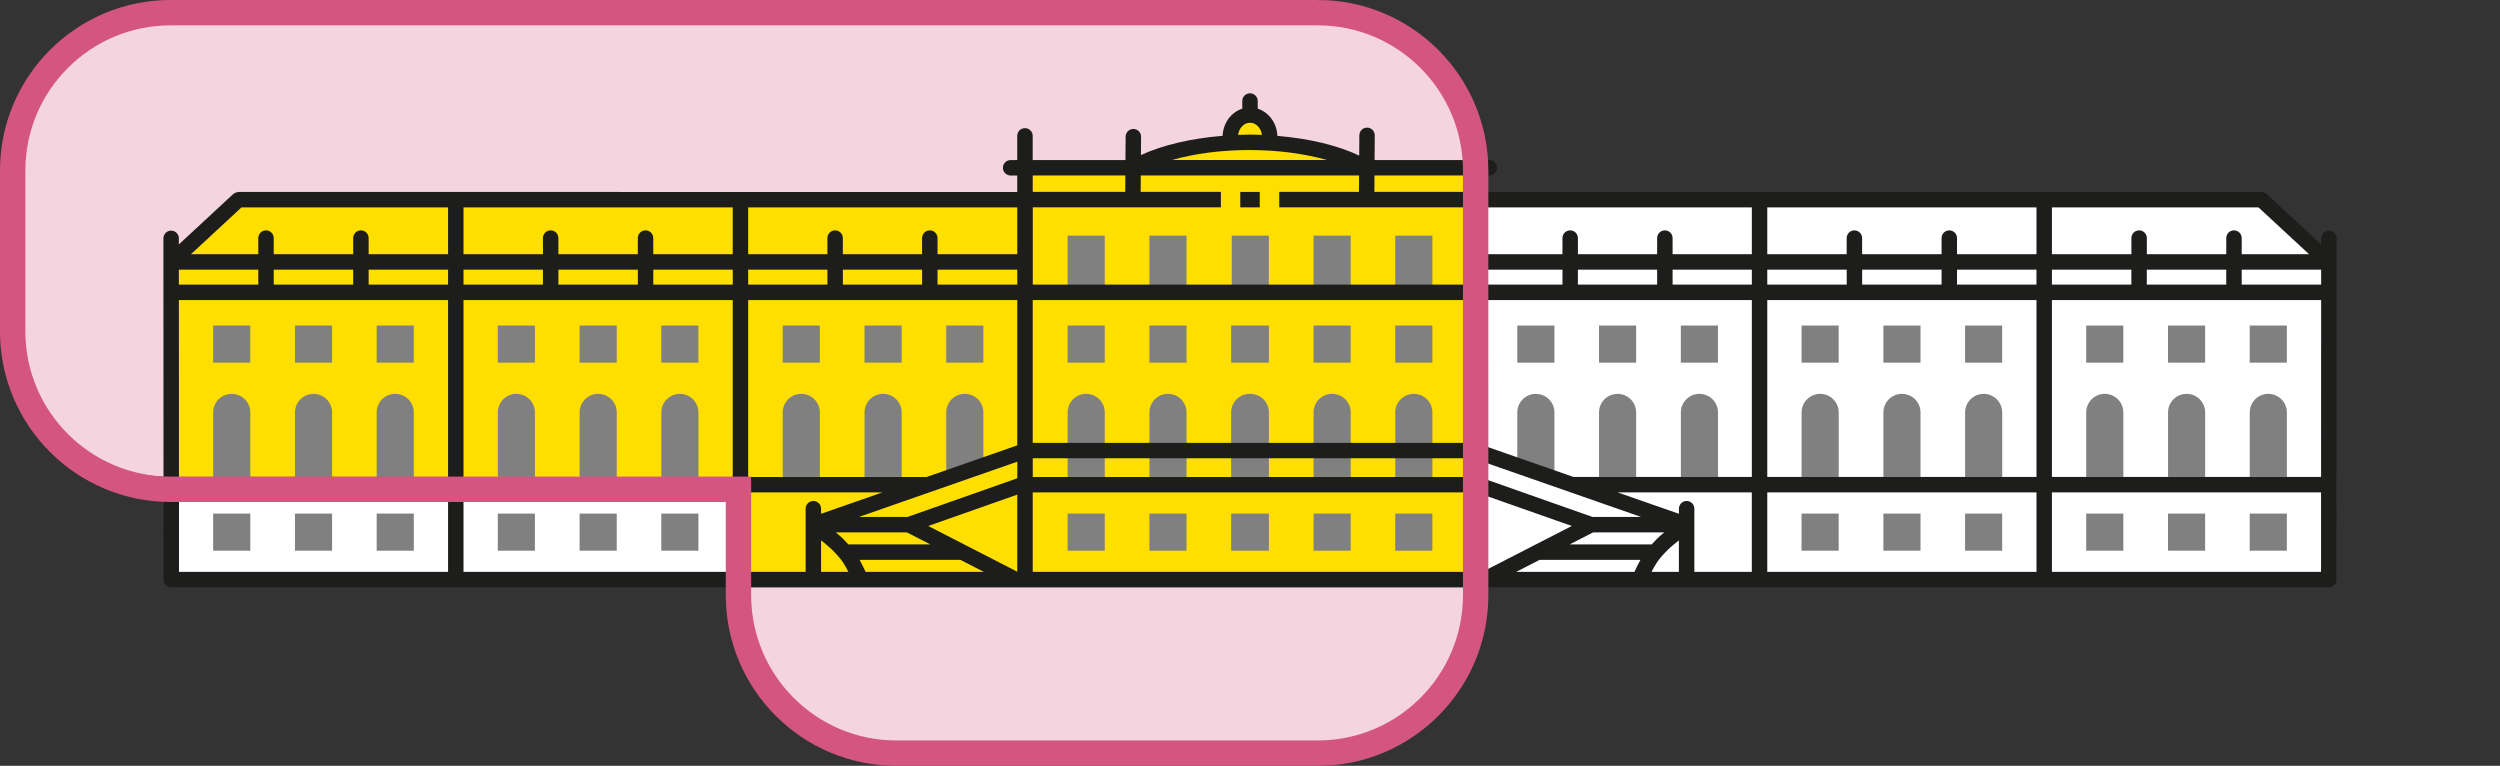 <?xml version="1.0" encoding="UTF-8"?>
<svg xmlns="http://www.w3.org/2000/svg" id="Ebene_1" data-name="Ebene 1" viewBox="0 0 790 242">
  <rect x="0" y="0" width="790" height="242" fill="#333333" stroke="none"/>
  <defs>
    <style>
      .cls-1, .cls-2 {
        fill: none;
      }

      .cls-3 {
        fill: gray;
      }

      .cls-4 {
        fill: #1d1e1c;
      }

      .cls-5 {
        fill: #f4d4df;
      }

      .cls-6 {
        fill: #fff;
      }

      .cls-7 {
        fill: #fff7bf;
      }

      .cls-2 {
        stroke: #d45580;
        stroke-miterlimit: 10;
        stroke-width: 8.02px;
      }

      .cls-8 {
        fill: #ffdf00;
      }
    </style>
  </defs>
  <rect class="cls-1" width="790" height="242"></rect>
  <path class="cls-5" d="M416.37,4H53.94C26.36,4,4,26.36,4,53.94v46.84c0,27.58,22.36,49.94,49.94,49.94h179.41v37.33c0,27.58,22.36,49.94,49.94,49.94h133.08c27.58,0,49.94-22.36,49.94-49.94V53.94c0-27.58-22.36-49.94-49.94-49.94Z"></path>
  <g>
    <g>
      <polygon class="cls-6" points="74.81 63.09 52.81 83.57 52.98 83.57 52.98 183.43 323.65 183.43 323.65 63.09 74.81 63.09"></polygon>
      <polygon class="cls-6" points="736.85 83.57 714.85 63.09 466.32 63.09 466.32 183.43 737.02 183.43 737.02 83.57 736.85 83.57"></polygon>
      <path class="cls-7" d="M425.4,51.57c-7.46-3.92-15.71-6.44-24.44-7.23,0-.1.01-.19.01-.29,0-4.15-2.67-7.52-5.96-7.52s-5.96,3.37-5.96,7.52c0,.1,0,.19.01.29-8.74.79-16.99,3.31-24.44,7.23h-40.95v131.86h142.67V51.57h-40.92Z"></path>
      <rect class="cls-8" x="236.01" y="126.86" width="230.31" height="56.57"></rect>
      <g>
        <polygon class="cls-8" points="74.81 63.09 52.81 83.57 52.98 83.57 52.9 150.77 323.56 150.77 323.65 63.09 74.81 63.09"></polygon>
        <path class="cls-8" d="M425.4,51.57c-7.46-3.92-15.71-6.44-24.44-7.23,0-.1.01-.19.01-.29,0-4.15-2.67-7.52-5.96-7.52s-5.96,3.37-5.96,7.52c0,.1,0,.19.01.29-8.74.79-16.99,3.31-24.44,7.23h-40.95v99.16h142.67V51.57h-40.92Z"></path>
      </g>
    </g>
    <g>
      <g>
        <g>
          <rect class="cls-3" x="531.14" y="102.87" width="11.73" height="11.73"></rect>
          <rect class="cls-3" x="505.29" y="102.87" width="11.73" height="11.73"></rect>
          <rect class="cls-3" x="479.47" y="102.87" width="11.73" height="11.73"></rect>
          <path class="cls-3" d="M542.88,130.32c0-3.24-2.62-5.86-5.86-5.86s-5.87,2.62-5.87,5.86c0,0,0,0,0,0h0v20.4h11.73v-20.37s0-.02,0-.03Z"></path>
          <path class="cls-3" d="M517.02,130.32c0-3.24-2.63-5.86-5.86-5.86s-5.87,2.62-5.87,5.86c0,.02,0,.05,0,.07v20.33h11.73v-20.4h0s0,0,0,0Z"></path>
          <path class="cls-3" d="M485.34,124.46c-3.25,0-5.87,2.62-5.87,5.86h0v17.44l11.73,2.96v-20.35s0-.03,0-.04c0-3.24-2.63-5.86-5.86-5.86Z"></path>
        </g>
        <g>
          <rect class="cls-3" x="337.37" y="102.87" width="11.73" height="11.73"></rect>
          <rect class="cls-3" x="363.22" y="102.87" width="11.73" height="11.73"></rect>
          <rect class="cls-3" x="337.37" y="74.46" width="11.73" height="18.21"></rect>
          <rect class="cls-3" x="363.22" y="74.46" width="11.73" height="18.21"></rect>
          <rect class="cls-3" x="389.23" y="74.46" width="11.73" height="18.21"></rect>
          <rect class="cls-3" x="415.09" y="74.46" width="11.73" height="18.21"></rect>
          <rect class="cls-3" x="440.9" y="74.46" width="11.73" height="18.21"></rect>
          <rect class="cls-3" x="337.37" y="162.29" width="11.73" height="11.73"></rect>
          <rect class="cls-3" x="363.22" y="162.29" width="11.73" height="11.73"></rect>
          <path class="cls-3" d="M349.1,130.32c0-3.24-2.63-5.86-5.87-5.86s-5.86,2.62-5.86,5.86c0,.02,0,.03,0,.04v20.36h11.73v-20.4h0s0,0,0,0Z"></path>
          <path class="cls-3" d="M369.08,124.46c-3.23,0-5.86,2.62-5.86,5.86,0,0,0,0,0,0h0v20.4h11.73v-20.34s0-.04,0-.06c0-3.24-2.62-5.86-5.87-5.86Z"></path>
          <polygon class="cls-3" points="389.23 102.87 389.04 102.87 389.04 114.61 389.23 114.61 400.77 114.61 400.97 114.61 400.97 102.87 400.77 102.87 389.23 102.87"></polygon>
          <rect class="cls-3" x="415.09" y="102.87" width="11.73" height="11.73"></rect>
          <rect class="cls-3" x="440.9" y="102.87" width="11.73" height="11.73"></rect>
          <polygon class="cls-3" points="389.23 162.29 389.04 162.29 389.04 174.02 389.23 174.02 400.77 174.02 400.97 174.02 400.97 162.29 400.77 162.29 389.23 162.29"></polygon>
          <rect class="cls-3" x="415.09" y="162.29" width="11.73" height="11.73"></rect>
          <rect class="cls-3" x="440.9" y="162.29" width="11.73" height="11.73"></rect>
          <path class="cls-3" d="M400.97,130.32c0-3.24-2.63-5.86-5.87-5.86-.03,0-.06,0-.1,0-.03,0-.06,0-.1,0-3.23,0-5.86,2.62-5.86,5.86,0,0,0,.02,0,.03v20.37h11.93v-20.4h0s0,0,0,0Z"></path>
          <path class="cls-3" d="M426.82,130.32c0-3.24-2.62-5.86-5.87-5.86s-5.86,2.62-5.86,5.86c0,.02,0,.05,0,.07v20.33h11.73v-20.4h0s0,0,0,0Z"></path>
          <path class="cls-3" d="M452.64,130.32c0-3.24-2.62-5.86-5.87-5.86s-5.86,2.62-5.86,5.86c0,0,0,.02,0,.03v20.37h11.73v-20.4h0s0,0,0,0Z"></path>
        </g>
        <g>
          <rect class="cls-3" x="247.34" y="102.87" width="11.73" height="11.73"></rect>
          <rect class="cls-3" x="273.19" y="102.87" width="11.73" height="11.73"></rect>
          <rect class="cls-3" x="299.01" y="102.87" width="11.73" height="11.73"></rect>
          <path class="cls-3" d="M259.07,130.32c0-3.24-2.62-5.86-5.87-5.86s-5.86,2.62-5.86,5.86c0,0,0,0,0,.01v20.39h11.73v-20.4h0s0,0,0,0Z"></path>
          <path class="cls-3" d="M284.93,130.32c0-3.24-2.63-5.86-5.87-5.86s-5.86,2.62-5.86,5.86c0,0,0,.02,0,.03v20.37h11.73v-20.4h0s0,0,0,0Z"></path>
          <path class="cls-3" d="M304.88,124.46c-3.25,0-5.87,2.62-5.87,5.86v20.4l11.73-2.96v-17.44c0-3.24-2.63-5.86-5.86-5.86Z"></path>
        </g>
        <g>
          <rect class="cls-3" x="67.36" y="102.87" width="11.73" height="11.73"></rect>
          <rect class="cls-3" x="93.21" y="102.87" width="11.73" height="11.73"></rect>
          <rect class="cls-3" x="119.03" y="102.87" width="11.73" height="11.73"></rect>
          <rect class="cls-3" x="67.36" y="162.29" width="11.73" height="11.73"></rect>
          <rect class="cls-3" x="93.21" y="162.29" width="11.73" height="11.73"></rect>
          <rect class="cls-3" x="119.03" y="162.29" width="11.73" height="11.73"></rect>
          <path class="cls-3" d="M79.09,130.32c0-3.24-2.62-5.86-5.87-5.86s-5.86,2.62-5.86,5.86c0,0,0,.02,0,.03v20.37h11.73v-20.4h0s0,0,0,0Z"></path>
          <path class="cls-3" d="M104.94,130.32c0-3.24-2.63-5.86-5.86-5.86s-5.87,2.62-5.87,5.86c0,0,0,.02,0,.03v20.37h11.73v-20.4h0s0,0,0,0Z"></path>
          <path class="cls-3" d="M130.76,130.32c0-3.24-2.63-5.86-5.87-5.86s-5.86,2.62-5.86,5.86c0,0,0,0,0,0h0v20.4h11.73v-20.37s0-.02,0-.03Z"></path>
        </g>
        <g>
          <rect class="cls-3" x="157.3" y="162.29" width="11.73" height="11.73"></rect>
          <rect class="cls-3" x="183.16" y="162.29" width="11.73" height="11.73"></rect>
          <rect class="cls-3" x="208.97" y="162.29" width="11.73" height="11.73"></rect>
          <rect class="cls-3" x="157.3" y="102.87" width="11.73" height="11.73"></rect>
          <rect class="cls-3" x="183.16" y="102.87" width="11.73" height="11.73"></rect>
          <rect class="cls-3" x="208.97" y="102.87" width="11.73" height="11.73"></rect>
          <path class="cls-3" d="M163.17,124.46c-3.23,0-5.86,2.62-5.86,5.86,0,0,0,0,0,0h0v20.4h11.73v-20.4h0s0,0,0,0c0-3.24-2.62-5.86-5.87-5.86Z"></path>
          <path class="cls-3" d="M194.89,130.32c0-3.24-2.63-5.86-5.86-5.86s-5.87,2.62-5.87,5.86c0,0,0,0,0,.01v20.39h11.73v-20.4h0s0,0,0,0Z"></path>
          <path class="cls-3" d="M220.71,130.32c0-3.24-2.63-5.86-5.87-5.86s-5.86,2.62-5.86,5.86c0,0,0,0,0,0h0v20.4h11.73v-20.36s0-.03,0-.04Z"></path>
        </g>
        <g>
          <rect class="cls-3" x="569.29" y="102.87" width="11.73" height="11.73"></rect>
          <rect class="cls-3" x="595.15" y="102.87" width="11.73" height="11.73"></rect>
          <rect class="cls-3" x="620.96" y="102.87" width="11.73" height="11.73"></rect>
          <rect class="cls-3" x="569.29" y="162.29" width="11.73" height="11.73"></rect>
          <rect class="cls-3" x="595.15" y="162.29" width="11.73" height="11.73"></rect>
          <rect class="cls-3" x="620.96" y="162.29" width="11.73" height="11.73"></rect>
          <path class="cls-3" d="M581.03,130.32c0-3.24-2.62-5.86-5.86-5.86s-5.87,2.62-5.87,5.86c0,0,0,.02,0,.03v20.37h11.73v-20.4h0s0,0,0,0Z"></path>
          <path class="cls-3" d="M606.88,130.32c0-3.24-2.63-5.86-5.87-5.86s-5.86,2.62-5.86,5.86c0,.02,0,.03,0,.04v20.36h11.73v-20.4h0s0,0,0,0Z"></path>
          <path class="cls-3" d="M632.7,130.32c0-3.24-2.63-5.86-5.87-5.86s-5.86,2.62-5.86,5.86c0,0,0,0,0,0h0v20.4h11.73v-20.39s0,0,0-.01Z"></path>
        </g>
        <g>
          <rect class="cls-3" x="659.24" y="102.87" width="11.73" height="11.73"></rect>
          <rect class="cls-3" x="685.09" y="102.87" width="11.73" height="11.73"></rect>
          <rect class="cls-3" x="710.91" y="102.87" width="11.73" height="11.73"></rect>
          <rect class="cls-3" x="659.24" y="162.29" width="11.73" height="11.73"></rect>
          <rect class="cls-3" x="685.09" y="162.29" width="11.73" height="11.73"></rect>
          <rect class="cls-3" x="710.91" y="162.29" width="11.73" height="11.73"></rect>
          <path class="cls-3" d="M670.97,130.32c0-3.24-2.62-5.86-5.87-5.86s-5.86,2.62-5.86,5.86c0,0,0,0,0,.01v20.39h11.73v-20.4h0s0,0,0,0Z"></path>
          <path class="cls-3" d="M696.83,130.32c0-3.24-2.63-5.86-5.87-5.86s-5.86,2.62-5.86,5.86c0,0,0,.02,0,.03v20.37h11.73v-20.4h0s0,0,0,0Z"></path>
          <path class="cls-3" d="M722.65,130.32c0-3.24-2.63-5.86-5.87-5.86s-5.86,2.62-5.86,5.86c0,0,0,0,0,0h0v20.4h11.73v-20.37s0-.02,0-.03Z"></path>
        </g>
      </g>
      <rect class="cls-4" x="391.93" y="60.65" width="6.15" height="4.88"></rect>
      <path class="cls-4" d="M463.66,150.73h-137.31v-5.91h137.31v5.91ZM395,29.48h0c-1.35,0-2.44,1.09-2.44,2.44v2.42c-3.49,1.11-6.05,4.5-6.22,8.58-9.88.79-18.96,2.91-25.8,6.08l.04-5.79c.01-1.35-1.07-2.45-2.42-2.46h-.08c-1.23,0-2.37,1.11-2.38,2.42l-.06,7.41h-29.31v-7.65c0-1.35-1.08-2.44-2.44-2.44s-2.44,1.09-2.44,2.44v7.65h-2.09c-1.35,0-2.44,1.09-2.44,2.44s1.1,2.44,2.44,2.44h2.09v5.2H75.36c-.39.09-.83.04-1.66.65l-17.18,15.93v-1.92c0-1.35-1.1-2.44-2.44-2.44s-2.4,1.06-2.44,2.38v2.01l.04,105.91c0,1.35,1.09,2.44,2.44,2.44h681.75c1.35,0,2.44-1.09,2.44-2.44l.04-107.86c0-1.35-1.09-2.44-2.44-2.44s-2.44,1.09-2.44,2.44v1.92l-17.18-15.93c-.34-.2-.64-.53-1.66-.65h-246.1v-5.2h2.1c1.35,0,2.44-1.09,2.44-2.44s-1.09-2.44-2.44-2.44h-2.1v-7.65c0-1.35-1.09-2.44-2.44-2.44s-2.44,1.09-2.44,2.44v7.65h-29.28l.06-7.79c0-1.35-1.07-2.45-2.42-2.46h-.01c-1.35,0-2.43,1.08-2.44,2.42l-.05,6.42c-6.8-3.24-15.9-5.41-25.85-6.23-.16-4.09-2.73-7.48-6.22-8.6v-2.42c0-1.35-1.09-2.44-2.44-2.44M391.24,42.62c.29-2.17,1.86-3.83,3.77-3.83s3.48,1.67,3.76,3.84c-1.31-.04-2.6-.1-3.92-.1-1.21,0-2.41.05-3.6.09M370.32,50.57c7.1-2.03,15.61-3.16,24.52-3.16s17.4,1.14,24.49,3.16h-49.01ZM434.3,60.64l.04-5.2h29.32v5.2h-29.36ZM360.45,60.64l.04-5.2h68.98l-.04,5.2h-25.19v4.88h59.44v24.42h-137.32v-24.42h59.44v-4.88h-25.33ZM326.34,60.64v-5.2h29.27l-.04,5.2h-29.23ZM648.41,80.33v-14.8h65.27l15.98,14.8h-21.28v-5.09c0-1.35-1.09-2.44-2.44-2.44s-2.44,1.08-2.44,2.44v5.09h-25.1v-5.09c0-1.35-1.09-2.44-2.44-2.44s-2.44,1.08-2.44,2.44v5.09h-25.1ZM558.46,80.33v-14.8h85.07v14.8h-25.11v-5.09c0-1.35-1.09-2.44-2.44-2.44s-2.44,1.08-2.44,2.44v5.09h-25.11v-5.09c0-1.35-1.09-2.44-2.44-2.44s-2.44,1.08-2.44,2.44v5.09h-25.1ZM468.54,80.33v-14.8h85.04v14.8h-25.04v-5.09c0-1.35-1.09-2.44-2.44-2.44s-2.44,1.08-2.44,2.44v5.09h-25.04v-5.09c0-1.35-1.09-2.44-2.44-2.44s-2.44,1.08-2.44,2.44v5.09h-25.2ZM236.42,80.33v-14.8h85.04v14.8h-25.2v-5.09c0-1.35-1.09-2.44-2.44-2.44s-2.44,1.08-2.44,2.44v5.09h-25.04v-5.09c0-1.35-1.09-2.44-2.44-2.44s-2.44,1.08-2.44,2.44v5.09h-25.05ZM146.47,80.33v-14.8h85.07v14.8h-25.11v-5.09c0-1.35-1.09-2.44-2.44-2.44s-2.44,1.08-2.44,2.44v5.09h-25.1v-5.09c0-1.35-1.1-2.44-2.44-2.44s-2.44,1.08-2.44,2.44v5.09h-25.1ZM60.34,80.33l15.98-14.8h65.27v14.8h-25.1v-5.09c0-1.35-1.09-2.44-2.44-2.44s-2.44,1.08-2.44,2.44v5.09h-25.11v-5.09c0-1.35-1.09-2.44-2.44-2.44s-2.44,1.08-2.44,2.44v5.09h-21.28ZM708.38,85.21h25.1v4.73h-25.1v-4.73ZM678.39,85.21h25.1v4.73h-25.1v-4.73ZM648.41,85.21h25.1v4.73h-25.1v-4.73ZM618.42,85.21h25.1v4.73h-25.1v-4.73ZM588.44,85.21h25.1v4.73h-25.1v-4.73ZM558.46,85.21h25.1v4.73h-25.1v-4.73ZM528.54,85.21h25.04v4.73h-25.04v-4.73ZM498.61,85.21h25.04v4.73h-25.04v-4.73ZM468.54,89.94v-4.73h25.2v4.73h-25.2ZM296.26,85.21h25.2v4.73h-25.2v-4.73ZM266.35,85.21h25.04v4.73h-25.04v-4.73ZM236.42,85.21h25.04v4.73h-25.04v-4.73ZM206.44,85.21h25.11v4.73h-25.11v-4.73ZM176.46,85.21h25.1v4.73h-25.1v-4.73ZM146.47,85.21h25.1v4.73h-25.1v-4.73ZM116.49,85.21h25.1v4.73h-25.1v-4.73ZM86.5,85.21h25.11v4.73h-25.11v-4.73ZM56.52,89.94v-4.73h25.1v4.73h-25.1ZM648.41,150.72v-55.89h85.07l-.02,55.89h-85.04ZM558.46,150.72v-55.89h85.07v55.89M643.53,150.72h-85.07M468.54,140.72v-45.9h85.04v55.89h-56.39l-28.65-10ZM326.34,94.83h137.31v45.11h-137.31v-45.11ZM236.42,150.72v-55.89h85.04v45.9l-28.65,10h-56.39ZM146.47,94.83h85.07v55.9h-85.07v-55.9ZM56.55,150.72l-.02-55.89h85.06v55.89H56.55ZM503.25,163.36l-34.71-12.23v-5.24l50.06,17.47h-15.35ZM271.41,163.36l50.06-17.47v5.24l-34.7,12.23h-15.35ZM648.41,180.71v-25.11h85.04v25.11h-85.04ZM558.46,155.6h85.07v25.11h-85.07v-25.11ZM530.54,162.36l-19.37-6.76h42.4v25.11h-18.15v-19.96c0-1.35-1.09-2.44-2.44-2.44s-2.44,1.09-2.44,2.44v1.61ZM326.34,155.6h137.31v25.11h-137.31v-25.11ZM236.42,180.71v-25.11h42.41l-19.37,6.76v-1.61c0-1.35-1.09-2.44-2.44-2.44s-2.44,1.09-2.44,2.44v19.96h-18.15ZM146.47,155.6h85.07v25.11h-85.07v-25.11ZM56.56,180.71v-25.11s85.03,0,85.03,0v25.11H56.56ZM321.46,180.66l-28.14-14.45,28.14-9.91v24.36ZM468.54,180.66v-24.36l28.14,9.91-28.14,14.45ZM496.02,172.03l7.39-3.79h22.48c-.87.72-1.67,1.41-2.21,1.95-.67.68-1.23,1.27-1.75,1.84h-25.91ZM268.08,172.03c-.52-.56-1.1-1.17-1.78-1.87-.54-.54-1.32-1.21-2.19-1.92h22.48l7.4,3.79h-25.91ZM521.89,180.71c.22-.42.45-.88.71-1.35,1.4-2.51,2.33-3.46,4.53-5.73.71-.7,2.04-1.8,3.4-2.88v9.96h-8.65ZM259.46,180.71v-9.96c1.36,1.08,2.69,2.17,3.37,2.85,2.24,2.3,3.17,3.25,4.56,5.77.27.47.5.92.71,1.35h-8.65ZM479.13,180.71l7.39-3.8h31.87l-.05.08c-.8,1.45-1.43,2.76-1.85,3.72h-37.36ZM273.52,180.71c-.42-.96-1.05-2.27-1.86-3.72l-.04-.07h31.87l7.4,3.8h-37.36Z"></path>
    </g>
  </g>
  <path class="cls-2" d="M416.37,4H53.94C26.36,4,4,26.36,4,53.94v50.74c0,27.58,22.36,49.94,49.94,49.94h179.41v33.44c0,27.58,22.36,49.94,49.94,49.94h133.08c27.58,0,49.94-22.36,49.94-49.94V53.94c0-27.58-22.36-49.94-49.94-49.94Z"></path>
</svg>
